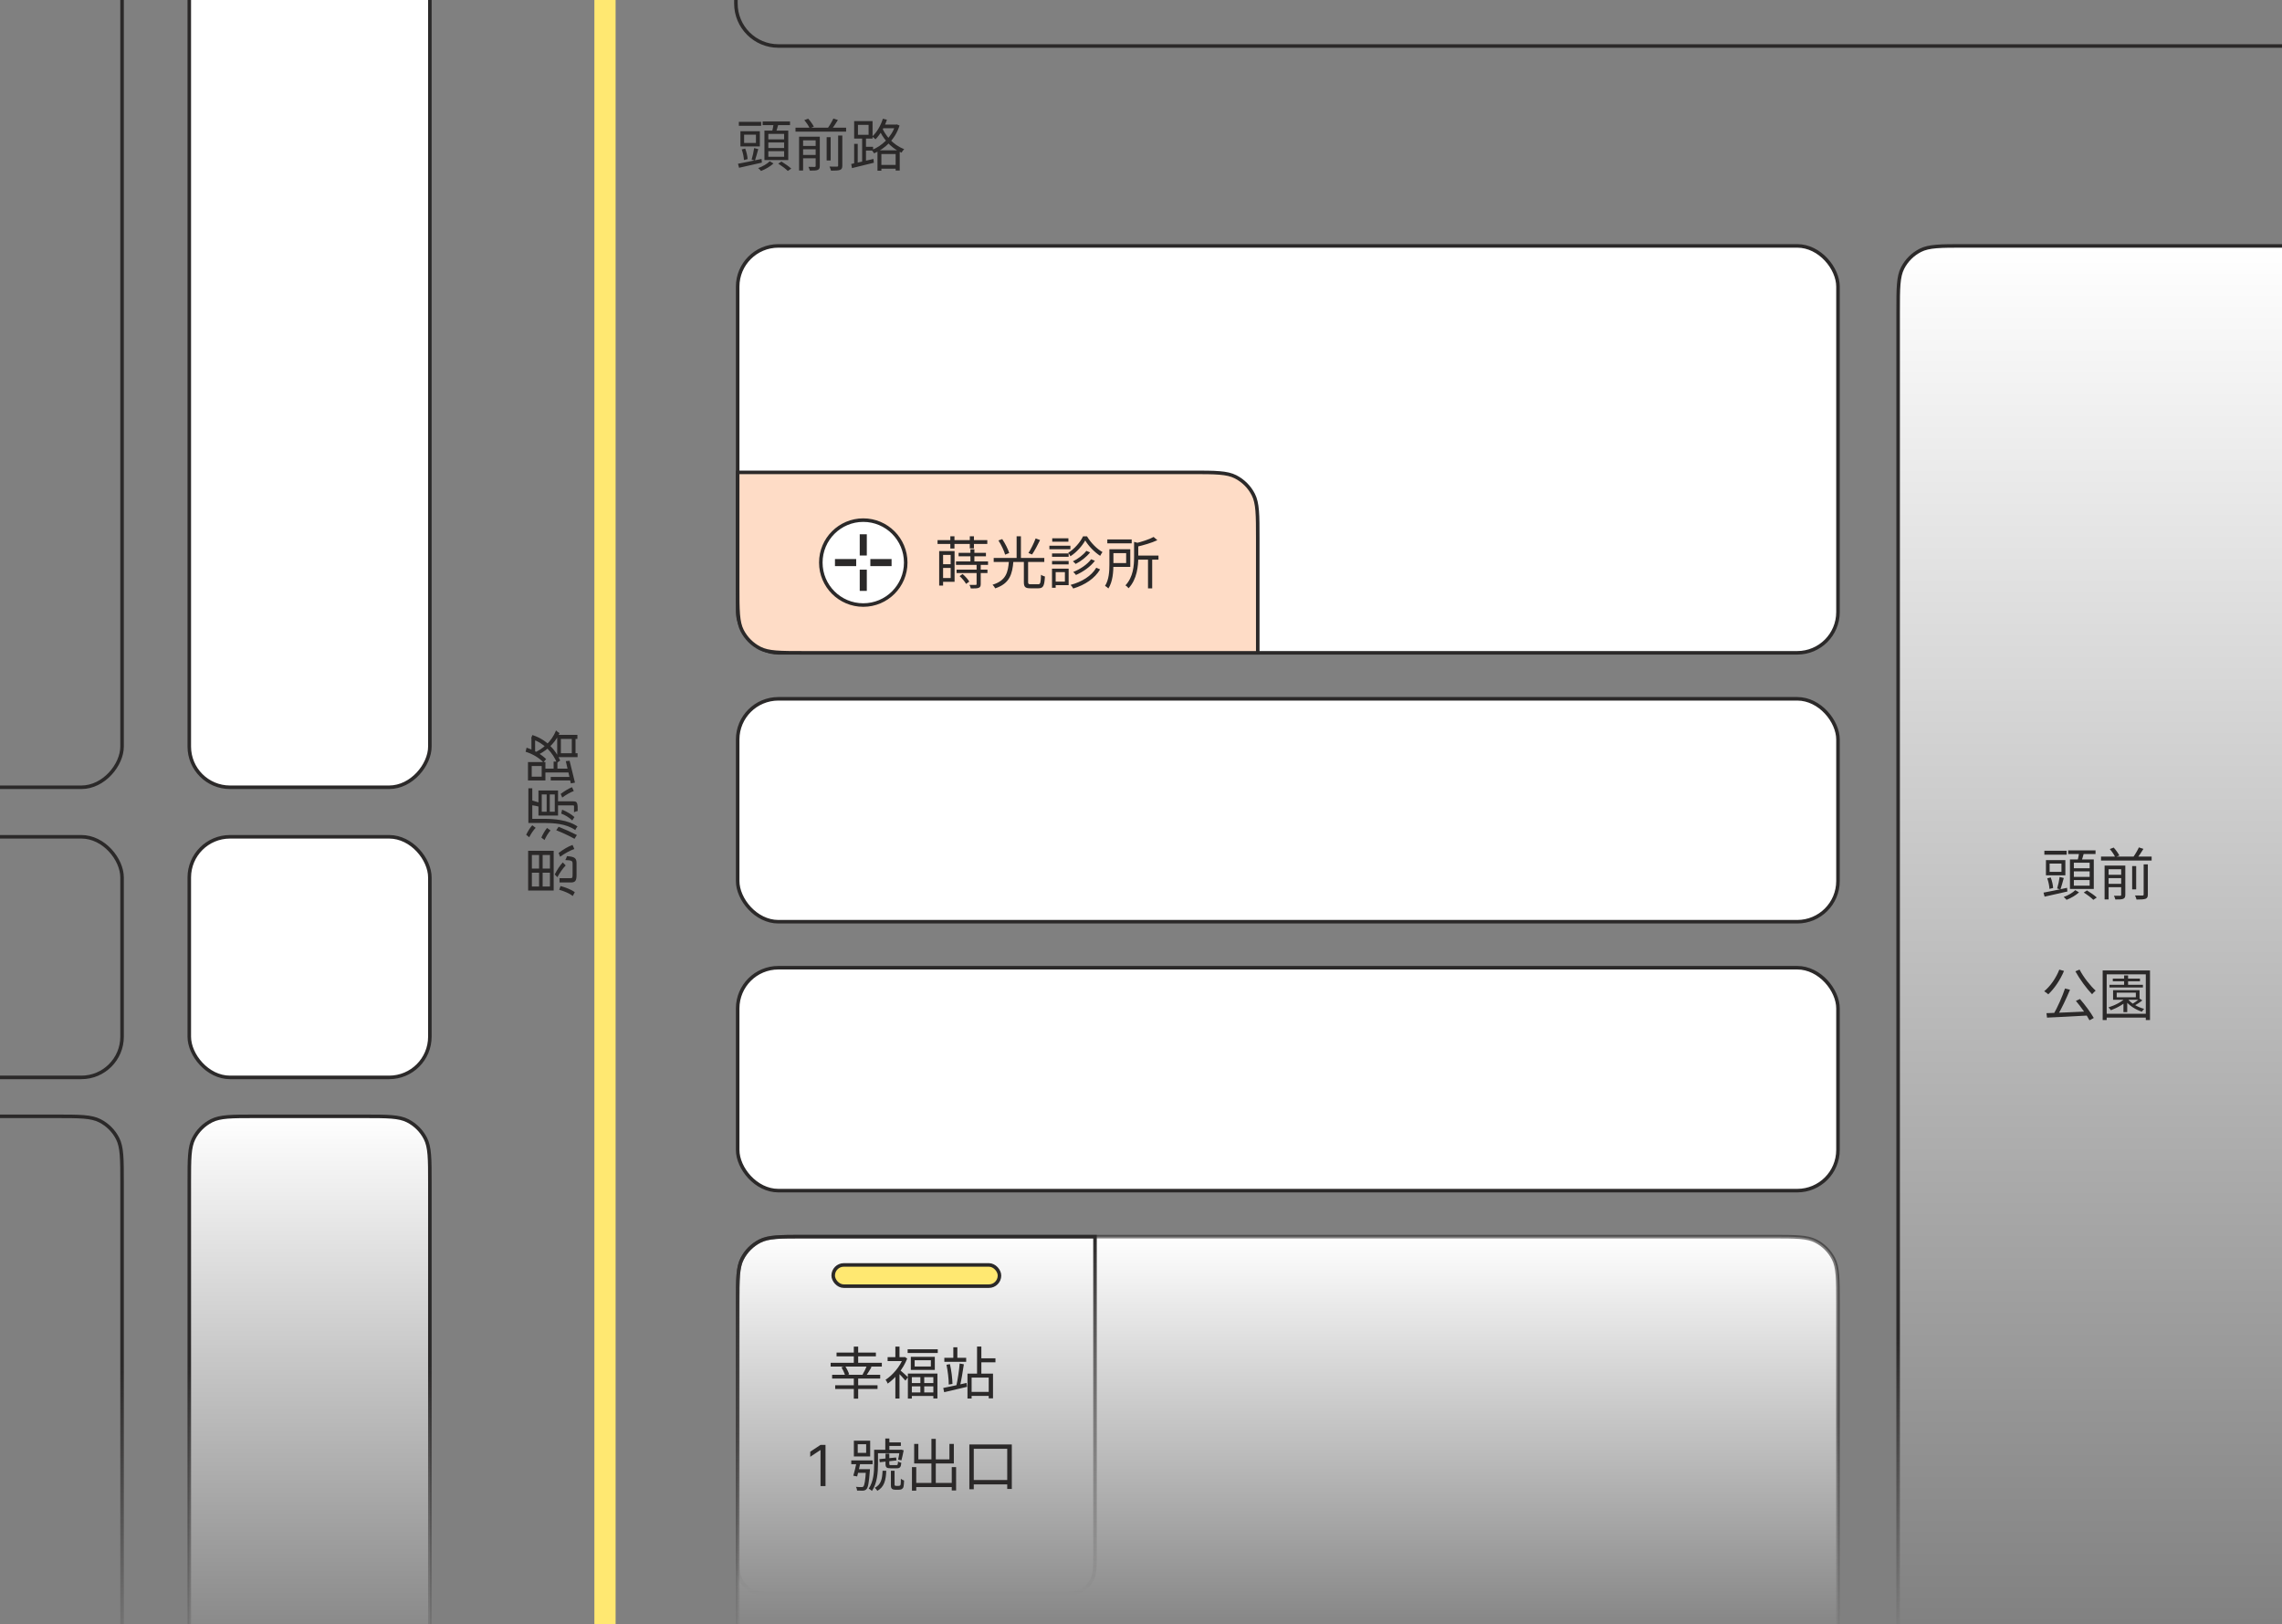 <svg width="645" height="459" viewBox="0 0 645 459" fill="none" xmlns="http://www.w3.org/2000/svg">
<rect x="0" y="0" width="645" height="459" fill="#808080" stroke="none"/>
<g clip-path="url(#clip0_691_2897)">
<rect x="168" y="-4" width="6" height="467" fill="#FFE871"/>
<path d="M731 13L220 13C213.373 13 208 7.627 208 1V-146" stroke="#2B2929"/>
<path d="M158.144 249.408L158.144 248.192L161.312 248.192C161.776 248.192 161.84 248.032 161.84 247.136C161.84 246.72 161.84 244.624 161.84 244.064C161.84 243.28 161.584 243.152 159.776 243.072C159.968 242.8 160.16 242.304 160.24 241.968C162.416 242.128 162.96 242.496 162.96 243.984C162.96 244.352 162.96 246.864 162.96 247.216C162.96 248.944 162.608 249.408 161.312 249.408L158.144 249.408ZM157.536 247.92L156.8 247.136C157.392 245.936 158.352 244.464 159.072 243.744L159.888 244.592C159.184 245.28 158.176 246.72 157.536 247.92ZM158.32 242.144L157.888 241.072C159.088 240.144 160.72 239.152 161.824 238.8L162.336 239.952C161.248 240.304 159.568 241.216 158.32 242.144ZM158.064 251.472L158.432 250.416C159.76 250.784 161.424 251.36 162.464 252.16L161.888 253.232C160.896 252.432 159.312 251.824 158.064 251.472ZM153.376 250.544L155.44 250.544L155.44 241.648L153.376 241.648L153.376 250.544ZM150.336 250.544L152.368 250.544L152.368 241.648L150.336 241.648L150.336 250.544ZM149.28 251.68L149.28 240.464L156.496 240.464L156.496 251.68L149.28 251.68ZM149.728 246.64L149.728 245.472L156.032 245.472L156.032 246.64L149.728 246.64ZM149.344 232.192L149.344 222.8L150.448 222.8L150.448 232.192L149.344 232.192ZM149.344 232.592L149.344 231.424L153.744 231.424C156.528 231.424 160.544 231.696 163.232 233.584C163.024 233.808 162.704 234.304 162.592 234.592C160.016 232.768 156.384 232.592 153.744 232.592L149.344 232.592ZM155.392 229.408L156.8 229.408L156.8 224.528L155.392 224.528L155.392 229.408ZM153.12 229.408L154.512 229.408L154.512 224.528L153.12 224.528L153.12 229.408ZM152.192 230.496L152.192 223.408L157.728 223.408L157.728 230.496L152.192 230.496ZM158.624 229.936L158.88 228.848C160.176 229.344 161.504 230.144 162.368 230.928C162.192 231.152 161.888 231.616 161.744 231.872C160.928 231.088 159.776 230.368 158.624 229.936ZM158.912 225.408L158.48 224.368C159.472 223.632 160.8 222.8 161.68 222.48L162.176 223.568C161.296 223.872 159.92 224.656 158.912 225.408ZM150.208 227.552L150.464 226.256C151.296 226.496 152.224 226.752 152.832 226.976L152.576 228.032C151.92 227.856 150.896 227.632 150.208 227.552ZM157.36 227.616L157.36 226.48L162.032 226.48C162.624 226.48 162.944 226.576 163.104 227.024C163.28 227.456 163.296 228.144 163.28 229.216C162.976 229.264 162.544 229.408 162.24 229.552C162.272 228.784 162.256 228.096 162.256 227.888C162.24 227.68 162.192 227.616 162.016 227.616L157.36 227.616ZM149.584 236.624L148.72 235.936C149.168 234.976 149.888 233.808 150.448 233.248L151.408 233.968C150.832 234.512 150.064 235.664 149.584 236.624ZM153.904 237.408L153.008 236.72C153.424 235.76 154.096 234.592 154.624 234L155.6 234.704C155.056 235.264 154.336 236.432 153.904 237.408ZM162.384 237.072C161.136 236.352 159.024 235.36 157.216 234.64L157.888 233.664C159.584 234.336 161.568 235.232 163.056 236L162.384 237.072ZM161.616 213.52L161.616 208.24L162.672 208.24L162.672 213.52L161.616 213.52ZM150.208 212.736L150.208 208.512L151.248 208.512L151.248 212.736L150.208 212.736ZM157.488 213.984L157.488 207.696L163.2 207.696L163.2 208.848L158.528 208.848L158.528 212.88L163.248 212.88L163.248 213.984L157.488 213.984ZM150.208 208.944L150.208 208.736L150.16 208.512L150.48 207.744C154.416 208.976 157.04 211.904 158.336 214.944C158.064 215.088 157.648 215.408 157.424 215.648C156.336 212.816 153.76 209.984 150.416 208.944L150.208 208.944ZM148.56 212.464L148.832 211.312C151.008 212.032 153.04 213.216 154.368 214.544C154.16 214.736 153.776 215.2 153.6 215.488C152.4 214.176 150.528 213.072 148.56 212.464ZM150.864 212.784C153.152 211.856 155.904 209.712 157.152 206.432C157.376 206.688 157.84 207.024 158.144 207.184C156.72 210.48 153.824 212.592 151.52 213.568L150.864 212.784ZM155.664 220.576L155.664 219.568L161.472 219.568L161.472 220.576L155.664 220.576ZM150.288 219.504L153.104 219.504L153.104 216.496L150.288 216.496L150.288 219.504ZM149.232 220.576L149.232 215.376L154.16 215.376L154.16 220.576L149.232 220.576ZM153.632 218.32L153.632 217.232L160.944 217.232L160.944 218.32L153.632 218.32ZM161.344 221.408C161.024 219.824 160.464 217.424 159.92 215.12L160.992 215.008C161.536 217.2 162.096 219.504 162.512 221.184L161.344 221.408ZM156.48 217.936L156.48 215.232L157.552 215.232L157.552 217.936L156.48 217.936Z" fill="#2B2929"/>
<path d="M208.832 34.44H215.136V35.56H208.832V34.44ZM210.32 38.072V40.408H213.664V38.072H210.32ZM209.28 37.08H214.768V41.384H209.28V37.08ZM213.152 41.848L214.32 42.152C214.016 43.256 213.664 44.552 213.376 45.384L212.448 45.112C212.72 44.232 213.024 42.824 213.152 41.848ZM209.648 42.232L210.624 41.992C211.008 42.936 211.264 44.152 211.312 44.968L210.272 45.224C210.24 44.424 210 43.192 209.648 42.232ZM208.592 46.28C210.256 45.976 212.8 45.448 215.248 44.92L215.344 45.96C213.072 46.488 210.656 47.016 208.896 47.416L208.592 46.28ZM215.568 34.328H223.296V35.368H215.568V34.328ZM217.168 40.264V41.832H221.632V40.264H217.168ZM217.168 42.728V44.312H221.632V42.728H217.168ZM217.168 37.832V39.384H221.632V37.832H217.168ZM216.064 36.904H222.8V45.24H216.064V36.904ZM218.688 34.84L220.032 35.016C219.776 35.944 219.488 36.952 219.232 37.624L218.176 37.416C218.368 36.696 218.592 35.592 218.688 34.84ZM217.568 45.576L218.624 46.2C217.76 47.016 216.336 47.848 215.104 48.312C214.928 48.088 214.56 47.72 214.288 47.512C215.52 47.08 216.912 46.264 217.568 45.576ZM219.968 46.248L220.88 45.656C221.808 46.232 223.024 47.064 223.648 47.656L222.672 48.312C222.112 47.736 220.912 46.84 219.968 46.248ZM224.848 36.088H239.152V37.208H224.848V36.088ZM226.496 41.24H230.976V42.184H226.496V41.24ZM226.496 43.8H230.976V44.744H226.496V43.8ZM233.648 38.776H234.784V45.352H233.648V38.776ZM230.544 38.632H231.712V46.904C231.712 47.512 231.568 47.832 231.12 48.024C230.688 48.216 229.984 48.216 228.896 48.216C228.832 47.912 228.656 47.464 228.496 47.16C229.296 47.192 230.032 47.192 230.256 47.176C230.48 47.16 230.544 47.096 230.544 46.888V38.632ZM236.896 38.296H238.08V46.792C238.08 47.496 237.92 47.832 237.424 48.024C236.928 48.2 236.128 48.232 234.88 48.232C234.816 47.912 234.624 47.4 234.448 47.08C235.424 47.112 236.288 47.112 236.56 47.096C236.816 47.08 236.896 47.016 236.896 46.792V38.296ZM227.328 33.96L228.432 33.544C229.056 34.232 229.728 35.176 230.032 35.8L228.848 36.232C228.592 35.624 227.936 34.648 227.328 33.96ZM235.552 33.496L236.832 33.912C236.224 34.904 235.504 36.008 234.912 36.76L233.856 36.36C234.432 35.592 235.152 34.36 235.552 33.496ZM225.856 38.632H230.928V39.672H226.992V48.2H225.856V38.632ZM248.48 46.616H253.76V47.672H248.48V46.616ZM249.264 35.208H253.488V36.248H249.264V35.208ZM248.016 42.488H254.304V48.2H253.152V43.528H249.12V48.248H248.016V42.488ZM253.056 35.208H253.264L253.488 35.16L254.256 35.48C253.024 39.416 250.096 42.04 247.056 43.336C246.912 43.064 246.592 42.648 246.352 42.424C249.184 41.336 252.016 38.76 253.056 35.416V35.208ZM249.536 33.56L250.688 33.832C249.968 36.008 248.784 38.04 247.456 39.368C247.264 39.16 246.8 38.776 246.512 38.6C247.824 37.4 248.928 35.528 249.536 33.56ZM249.216 35.864C250.144 38.152 252.288 40.904 255.568 42.152C255.312 42.376 254.976 42.84 254.816 43.144C251.52 41.72 249.408 38.824 248.432 36.52L249.216 35.864ZM241.424 40.664H242.432V46.472H241.424V40.664ZM242.496 35.288V38.104H245.504V35.288H242.496ZM241.424 34.232H246.624V39.16H241.424V34.232ZM243.68 38.632H244.768V45.944H243.68V38.632ZM240.592 46.344C242.176 46.024 244.576 45.464 246.88 44.92L246.992 45.992C244.8 46.536 242.496 47.096 240.816 47.512L240.592 46.344ZM244.064 41.48H246.768V42.552H244.064V41.48Z" fill="#2B2929"/>
<rect x="208.5" y="69.5" width="311" height="115" rx="11.5" fill="white" stroke="#2B2929"/>
<path d="M208.5 133.5H336.8C340.169 133.5 342.665 133.5 344.641 133.662C346.611 133.823 348.02 134.141 349.221 134.753C351.385 135.856 353.144 137.615 354.247 139.779C354.859 140.98 355.177 142.389 355.338 144.359C355.5 146.335 355.5 148.831 355.5 152.2V184.5H227.2C223.831 184.5 221.335 184.5 219.359 184.338C217.389 184.177 215.98 183.859 214.779 183.247C212.615 182.144 210.856 180.385 209.753 178.221C209.141 177.02 208.823 175.611 208.662 173.641C208.5 171.665 208.5 169.169 208.5 165.8V133.5Z" fill="#FEDCC6" stroke="#2B2929"/>
<path d="M555.2 69.5H828.8C832.169 69.5 834.665 69.5 836.641 69.662C838.611 69.823 840.02 70.141 841.221 70.753C843.385 71.856 845.144 73.615 846.247 75.779C846.859 76.98 847.177 78.389 847.338 80.359C847.5 82.335 847.5 84.831 847.5 88.2V462.5H536.5V88.2C536.5 84.831 536.5 82.335 536.662 80.359C536.823 78.389 537.141 76.98 537.753 75.779C538.856 73.615 540.615 71.856 542.779 70.753C543.98 70.141 545.389 69.823 547.359 69.662C549.335 69.5 551.831 69.5 555.2 69.5Z" fill="url(#paint0_linear_691_2897)" stroke="url(#paint1_linear_691_2897)"/>
<rect x="208.5" y="197.5" width="311" height="63" rx="11.5" fill="white" stroke="#2B2929"/>
<rect x="208.5" y="273.5" width="311" height="63" rx="11.5" fill="white" stroke="#2B2929"/>
<path d="M227.2 349.5H500.8C504.169 349.5 506.665 349.5 508.641 349.662C510.611 349.823 512.02 350.141 513.221 350.753C515.385 351.856 517.144 353.615 518.247 355.779C518.859 356.98 519.177 358.389 519.338 360.359C519.5 362.335 519.5 364.831 519.5 368.2V464.5H208.5V368.2C208.5 364.831 208.5 362.335 208.662 360.359C208.823 358.389 209.141 356.98 209.753 355.779C210.856 353.615 212.615 351.856 214.779 350.753C215.98 350.141 217.389 349.823 219.359 349.662C221.335 349.5 223.831 349.5 227.2 349.5Z" fill="url(#paint2_linear_691_2897)" stroke="url(#paint3_linear_691_2897)"/>
<path d="M227.2 349.5H309.5V438.2C309.5 440.448 309.5 442.105 309.393 443.414C309.286 444.717 309.077 445.632 308.683 446.405C307.964 447.816 306.816 448.964 305.405 449.683C304.632 450.077 303.717 450.286 302.414 450.393C301.105 450.5 299.448 450.5 297.2 450.5H220.8C218.552 450.5 216.895 450.5 215.586 450.393C214.283 450.286 213.368 450.077 212.595 449.683C211.184 448.964 210.037 447.816 209.317 446.405C208.923 445.632 208.714 444.717 208.607 443.414C208.5 442.105 208.5 440.448 208.5 438.2V368.2C208.5 364.831 208.5 362.335 208.662 360.359C208.823 358.389 209.141 356.98 209.753 355.779C210.856 353.615 212.615 351.856 214.779 350.753C215.98 350.141 217.389 349.823 219.359 349.662C221.335 349.5 223.831 349.5 227.2 349.5Z" stroke="url(#paint4_linear_691_2897)"/>
<path d="M236.448 382.272H247.568V383.344H236.448V382.272ZM234.784 385.168H249.248V386.224H234.784V385.168ZM235.2 388.544H248.784V389.616H235.2V388.544ZM236.064 391.504H248.032V392.56H236.064V391.504ZM241.328 380.576H242.56V385.632H241.328V380.576ZM241.328 389.472H242.56V395.296H241.328V389.472ZM237.824 386.432L238.896 386.112C239.36 386.832 239.84 387.808 240.016 388.416L238.896 388.8C238.72 388.16 238.272 387.168 237.824 386.432ZM245.024 385.984L246.352 386.336C245.84 387.2 245.264 388.176 244.816 388.816L243.792 388.496C244.224 387.808 244.736 386.736 245.024 385.984ZM260.144 388.784H261.232V394.192H260.144V388.784ZM258.528 384.432V386.208H263.104V384.432H258.528ZM257.44 383.472H264.224V387.168H257.44V383.472ZM256.608 388.208H264.96V395.232H263.808V389.216H257.728V395.28H256.608V388.208ZM257.264 390.88H264.352V391.824H257.264V390.88ZM257.28 393.536H264.352V394.528H257.28V393.536ZM256.544 381.344H265.056V382.384H256.544V381.344ZM250.88 383.568H255.712V384.672H250.88V383.568ZM253.072 380.576H254.24V384.112H253.072V380.576ZM254.368 387.2C254.8 387.52 256.272 388.88 256.624 389.232L255.92 390.208C255.456 389.616 254.192 388.304 253.68 387.808L254.368 387.2ZM255.28 383.568H255.536L255.744 383.52L256.416 383.952C255.312 386.864 253.04 389.552 250.912 391.04C250.8 390.736 250.496 390.176 250.288 389.968C252.288 388.672 254.384 386.24 255.28 383.824V383.568ZM253.072 388.384L254.24 386.944V395.264H253.072V388.384ZM266.912 383.744H273.088V384.88H266.912V383.744ZM269.456 380.768H270.592V384.32H269.456V380.768ZM276.768 383.888H281.36V385.024H276.768V383.888ZM274.016 393.376H280.064V394.512H274.016V393.376ZM276.16 380.56H277.376V388.72H276.16V380.56ZM273.456 388.224H280.672V395.2H279.456V389.344H274.624V395.264H273.456V388.224ZM266.608 392.272C268.256 391.952 270.784 391.408 273.2 390.848L273.328 391.952C271.056 392.496 268.624 393.072 266.864 393.472L266.608 392.272ZM267.52 385.712L268.496 385.536C268.912 387.312 269.184 389.584 269.216 391.136L268.16 391.312C268.176 389.808 267.888 387.488 267.52 385.712ZM271.248 385.36L272.432 385.584C272.144 387.584 271.712 390.16 271.328 391.728L270.336 391.504C270.704 389.92 271.088 387.232 271.248 385.36ZM233.327 408.364V420H231.918V409.841H231.849L229.009 411.727V410.295L231.918 408.364H233.327ZM242.433 408.176V410.608H244.817V408.176H242.433ZM241.345 407.168H245.953V411.632H241.345V407.168ZM240.609 412.752H246.641V413.808H240.609V412.752ZM242.113 413.232H243.217C242.945 414.56 242.561 416.224 242.273 417.28L241.185 417.072C241.505 416.048 241.873 414.448 242.113 413.232ZM242.241 415.232H245.217V416.256H241.969L242.241 415.232ZM244.769 415.232H245.889C245.889 415.232 245.873 415.552 245.857 415.728C245.601 419.072 245.361 420.384 244.913 420.864C244.641 421.152 244.369 421.248 243.937 421.296C243.585 421.312 242.929 421.312 242.257 421.28C242.241 420.976 242.113 420.512 241.921 420.224C242.609 420.288 243.233 420.288 243.489 420.288C243.729 420.304 243.889 420.272 244.017 420.128C244.337 419.808 244.577 418.576 244.769 415.424V415.232ZM250.801 407.664H254.625V408.656H250.801V407.664ZM247.585 409.744H254.641V410.72H247.585V409.744ZM250.225 406.56H251.377V410.256H250.225V406.56ZM247.073 409.744H248.161V413.84C248.161 416.08 247.937 419.248 246.449 421.376C246.257 421.168 245.809 420.832 245.537 420.72C246.929 418.688 247.073 415.904 247.073 413.84V409.744ZM248.545 412.384L253.281 411.92L253.393 412.752L248.657 413.264L248.545 412.384ZM250.289 410.832H251.361V413.696C251.361 414.032 251.425 414.08 251.873 414.08C252.065 414.08 253.089 414.08 253.361 414.08C253.713 414.08 253.777 413.968 253.825 413.072C254.049 413.216 254.465 413.36 254.753 413.424C254.657 414.656 254.353 414.976 253.489 414.976C253.249 414.976 251.969 414.976 251.729 414.976C250.577 414.976 250.289 414.72 250.289 413.696V410.832ZM254.305 409.744H254.481L254.673 409.696L255.425 409.888C255.233 410.864 254.977 412.016 254.785 412.736L253.857 412.512C254.017 411.84 254.209 410.752 254.305 409.904V409.744ZM249.457 415.68H250.497C250.385 418.4 249.921 420.272 247.969 421.344C247.825 421.072 247.505 420.672 247.265 420.48C249.009 419.584 249.361 418.032 249.457 415.68ZM251.809 415.664H252.849V419.616C252.849 419.728 252.881 419.84 252.961 419.872C253.057 419.92 253.185 419.952 253.345 419.952C253.473 419.952 253.729 419.952 253.921 419.952C254.065 419.952 254.273 419.92 254.353 419.872C254.449 419.824 254.529 419.712 254.561 419.536C254.609 419.28 254.625 418.656 254.625 417.936C254.833 418.128 255.233 418.336 255.537 418.432C255.521 419.184 255.441 419.984 255.361 420.256C255.265 420.56 255.089 420.736 254.849 420.88C254.657 420.976 254.305 421.04 254.001 421.04C253.793 421.04 253.265 421.04 253.089 421.04C252.737 421.04 252.369 420.976 252.129 420.784C251.873 420.56 251.809 420.32 251.809 419.584V415.664ZM258.353 419.104H269.649V420.288H258.353V419.104ZM263.265 406.656H264.497V419.776H263.265V406.656ZM257.761 414.64H258.977V421.296H257.761V414.64ZM269.009 414.64H270.241V421.248H269.009V414.64ZM258.385 408.096H259.569V412.448H268.353V408.096H269.601V413.616H258.385V408.096ZM273.985 408.24H285.985V420.816H284.689V409.456H275.233V420.896H273.985V408.24ZM274.545 418.288H285.585V419.52H274.545V418.288Z" fill="#2B2929"/>
<rect x="235.5" y="357.5" width="47" height="6" rx="3" fill="#FFE871" stroke="#2B2929"/>
<path d="M244 171C250.627 171 256 165.627 256 159C256 152.373 250.627 147 244 147C237.373 147 232 152.373 232 159C232 165.627 237.373 171 244 171Z" fill="white" stroke="#2B2929" stroke-miterlimit="10"/>
<path d="M244 151L244 157" stroke="#2B2929" stroke-width="2" stroke-miterlimit="10"/>
<path d="M244 161L244 167" stroke="#2B2929" stroke-width="2" stroke-miterlimit="10"/>
<path d="M252 159L246 159" stroke="#2B2929" stroke-width="2" stroke-miterlimit="10"/>
<path d="M242 159L236 159" stroke="#2B2929" stroke-width="2" stroke-miterlimit="10"/>
<path d="M270.944 156.248H278.672V157.224H270.944V156.248ZM266.032 159.464H269.232V160.504H266.032V159.464ZM270.208 158.664H279.264V159.656H270.208V158.664ZM270.368 160.984H279.104V161.96H270.368V160.984ZM274.288 155.224H275.408V159.24H274.288V155.224ZM266.032 155.752H269.808V164.424H266.032V163.368H268.704V156.824H266.032V155.752ZM271.232 162.824L272.08 162.232C272.816 162.872 273.616 163.752 273.968 164.376L273.056 165.016C272.72 164.392 271.952 163.464 271.232 162.824ZM276.032 159.576H277.2V165.064C277.2 165.672 277.056 165.96 276.624 166.136C276.192 166.312 275.488 166.312 274.4 166.312C274.336 166.008 274.16 165.592 274.016 165.304C274.832 165.32 275.552 165.32 275.776 165.304C275.968 165.304 276.032 165.24 276.032 165.064V159.576ZM265.456 155.752H266.56V165.496H265.456V155.752ZM268.608 151.56H269.776V155.032H268.608V151.56ZM274.112 151.56H275.28V154.984H274.112V151.56ZM264.992 152.648H279.056V153.736H264.992V152.648ZM289.392 158.536H290.592V164.488C290.592 165.016 290.704 165.128 291.328 165.128C291.632 165.128 293.056 165.128 293.44 165.128C294.064 165.128 294.16 164.744 294.24 162.44C294.496 162.648 295.024 162.856 295.344 162.936C295.2 165.56 294.88 166.264 293.52 166.264C293.216 166.264 291.488 166.264 291.2 166.264C289.76 166.264 289.392 165.864 289.392 164.488V158.536ZM285.168 158.616H286.432C286.144 162.248 285.392 164.936 281.296 166.28C281.152 165.992 280.8 165.496 280.544 165.256C284.368 164.088 284.912 161.768 285.168 158.616ZM282.208 152.744L283.28 152.36C284.096 153.576 284.944 155.224 285.248 156.296L284.096 156.76C283.824 155.704 283.008 154.008 282.208 152.744ZM292.72 152.168L293.968 152.632C293.296 154.024 292.416 155.672 291.712 156.712L290.688 156.296C291.376 155.224 292.256 153.448 292.72 152.168ZM280.864 157.688H295.168V158.824H280.864V157.688ZM287.344 151.56H288.56V158.152H287.344V151.56ZM306.736 152.744C305.888 154.28 304.304 156.088 302.56 157.208C302.432 156.92 302.144 156.488 301.936 156.232C303.664 155.16 305.328 153.256 306.112 151.592H307.248C308.304 153.384 310.032 155.144 311.616 156.024C311.392 156.312 311.136 156.76 310.96 157.096C309.36 156.056 307.664 154.328 306.736 152.744ZM307.056 155.688L308.112 156.12C307.104 157.4 305.52 158.632 304.032 159.384C303.84 159.16 303.52 158.84 303.248 158.648C304.624 157.992 306.208 156.824 307.056 155.688ZM308.4 158.056L309.472 158.488C308.224 160.152 306.16 161.608 304.112 162.504C303.936 162.232 303.632 161.896 303.344 161.656C305.264 160.904 307.328 159.528 308.4 158.056ZM309.856 160.456L310.944 160.92C309.44 163.464 306.704 165.32 303.344 166.328C303.184 166.008 302.88 165.592 302.592 165.304C305.824 164.44 308.512 162.76 309.856 160.456ZM297.36 156.408H302.048V157.368H297.36V156.408ZM297.408 152.136H301.984V153.096H297.408V152.136ZM297.36 158.552H302.048V159.512H297.36V158.552ZM296.608 154.232H302.544V155.224H296.608V154.232ZM297.888 160.712H302.048V165.384H297.888V164.376H300.992V161.704H297.888V160.712ZM297.344 160.712H298.384V166.12H297.344V160.712ZM312.976 152.456H319.872V153.56H312.976V152.456ZM321.008 157.016H327.44V158.168H321.008V157.016ZM324.48 157.768H325.664V166.296H324.48V157.768ZM320.544 153.144L322.048 153.544C322.032 153.656 321.952 153.72 321.728 153.752V157.416C321.728 160.008 321.392 163.672 318.992 166.248C318.816 165.992 318.384 165.592 318.096 165.448C320.32 163.08 320.544 159.864 320.544 157.416V153.144ZM313.568 155.224H314.704V159.544C314.704 161.592 314.512 164.424 313.28 166.312C313.088 166.088 312.592 165.72 312.336 165.576C313.456 163.848 313.568 161.384 313.568 159.544V155.224ZM326.064 151.752L327.12 152.664C325.536 153.432 323.216 154.088 321.216 154.552C321.152 154.28 320.96 153.848 320.8 153.576C322.704 153.128 324.864 152.44 326.064 151.752ZM314.224 155.224H319.472V160.216H314.224V159.128H318.304V156.328H314.224V155.224Z" fill="#2B2929"/>
<path d="M577.832 240.44H584.136V241.56H577.832V240.44ZM579.32 244.072V246.408H582.664V244.072H579.32ZM578.28 243.08H583.768V247.384H578.28V243.08ZM582.152 247.848L583.32 248.152C583.016 249.256 582.664 250.552 582.376 251.384L581.448 251.112C581.72 250.232 582.024 248.824 582.152 247.848ZM578.648 248.232L579.624 247.992C580.008 248.936 580.264 250.152 580.312 250.968L579.272 251.224C579.24 250.424 579 249.192 578.648 248.232ZM577.592 252.28C579.256 251.976 581.8 251.448 584.248 250.92L584.344 251.96C582.072 252.488 579.656 253.016 577.896 253.416L577.592 252.28ZM584.568 240.328H592.296V241.368H584.568V240.328ZM586.168 246.264V247.832H590.632V246.264H586.168ZM586.168 248.728V250.312H590.632V248.728H586.168ZM586.168 243.832V245.384H590.632V243.832H586.168ZM585.064 242.904H591.8V251.24H585.064V242.904ZM587.688 240.84L589.032 241.016C588.776 241.944 588.488 242.952 588.232 243.624L587.176 243.416C587.368 242.696 587.592 241.592 587.688 240.84ZM586.568 251.576L587.624 252.2C586.76 253.016 585.336 253.848 584.104 254.312C583.928 254.088 583.56 253.72 583.288 253.512C584.52 253.08 585.912 252.264 586.568 251.576ZM588.968 252.248L589.88 251.656C590.808 252.232 592.024 253.064 592.648 253.656L591.672 254.312C591.112 253.736 589.912 252.84 588.968 252.248ZM593.848 242.088H608.152V243.208H593.848V242.088ZM595.496 247.24H599.976V248.184H595.496V247.24ZM595.496 249.8H599.976V250.744H595.496V249.8ZM602.648 244.776H603.784V251.352H602.648V244.776ZM599.544 244.632H600.712V252.904C600.712 253.512 600.568 253.832 600.12 254.024C599.688 254.216 598.984 254.216 597.896 254.216C597.832 253.912 597.656 253.464 597.496 253.16C598.296 253.192 599.032 253.192 599.256 253.176C599.48 253.16 599.544 253.096 599.544 252.888V244.632ZM605.896 244.296H607.08V252.792C607.08 253.496 606.92 253.832 606.424 254.024C605.928 254.2 605.128 254.232 603.88 254.232C603.816 253.912 603.624 253.4 603.448 253.08C604.424 253.112 605.288 253.112 605.56 253.096C605.816 253.08 605.896 253.016 605.896 252.792V244.296ZM596.328 239.96L597.432 239.544C598.056 240.232 598.728 241.176 599.032 241.8L597.848 242.232C597.592 241.624 596.936 240.648 596.328 239.96ZM604.552 239.496L605.832 239.912C605.224 240.904 604.504 242.008 603.912 242.76L602.856 242.36C603.432 241.592 604.152 240.36 604.552 239.496ZM594.856 244.632H599.928V245.672H595.992V254.2H594.856V244.632ZM583.672 279.368L585.08 279.72C584.072 282.136 582.68 285.128 581.496 287.064L580.392 286.712C581.528 284.744 582.92 281.624 583.672 279.368ZM578.424 286.344C581.352 286.248 586.008 286.056 590.296 285.848L590.264 287C586.072 287.24 581.592 287.48 578.584 287.608L578.424 286.344ZM586.744 282.872L587.896 282.344C589.352 284.024 591 286.248 591.8 287.704L590.584 288.36C589.832 286.904 588.168 284.568 586.744 282.872ZM582.056 274.04L583.384 274.408C582.312 276.984 580.632 279.432 578.936 281.016C578.68 280.776 578.12 280.344 577.784 280.152C579.544 278.712 581.128 276.408 582.056 274.04ZM587.784 274.024C588.84 276.12 590.856 278.648 592.328 279.976C592.008 280.232 591.56 280.696 591.32 281C589.832 279.48 587.832 276.76 586.6 274.52L587.784 274.024ZM596.232 278.328H605.688V279.096H596.232V278.328ZM597.176 276.568H604.856V277.336H597.176V276.568ZM600.376 275.688H601.496V278.792H600.376V275.688ZM600.184 282.632H601.256V286.056H600.184V282.632ZM601.416 282.344C602.344 283.576 604.232 284.664 606.04 285.128C605.832 285.32 605.544 285.688 605.4 285.928C603.544 285.336 601.624 284.072 600.6 282.648L601.416 282.344ZM600.904 281.896L601.848 282.248C600.616 283.64 598.52 284.808 596.648 285.512C596.504 285.32 596.152 284.904 595.96 284.712C597.816 284.12 599.832 283.112 600.904 281.896ZM604.76 282.248L605.528 282.728C604.808 283.32 603.896 283.896 603.176 284.28L602.52 283.848C603.24 283.432 604.216 282.728 604.76 282.248ZM598.28 280.552V281.848H603.688V280.552H598.28ZM597.256 279.848H604.744V282.568H597.256V279.848ZM594.312 274.264H607.688V288.296H606.504V275.368H595.448V288.296H594.312V274.264ZM595.016 286.52H607.16V287.608H595.016V286.52Z" fill="#2B2929"/>
<rect x="0.5" y="-0.5" width="68" height="243" rx="11.5" transform="matrix(1 0 0 -1 53 222)" fill="white" stroke="#2B2929"/>
<rect x="0.5" y="-0.5" width="68" height="243" rx="11.5" transform="matrix(1 0 0 -1 -34 222)" stroke="#2B2929"/>
<rect x="53.5" y="236.5" width="68" height="68" rx="11.5" fill="white" stroke="#2B2929"/>
<rect x="-33.5" y="236.5" width="68" height="68" rx="11.5" stroke="#2B2929"/>
<path d="M72.2 315.5H102.8C106.169 315.5 108.665 315.5 110.641 315.662C112.611 315.823 114.02 316.141 115.221 316.753C117.385 317.856 119.144 319.615 120.247 321.779C120.859 322.98 121.177 324.389 121.338 326.359C121.5 328.335 121.5 330.831 121.5 334.2V471.5H53.5V334.2C53.5 330.831 53.5 328.335 53.662 326.359C53.823 324.389 54.141 322.98 54.753 321.779C55.856 319.615 57.615 317.856 59.779 316.753C60.98 316.141 62.389 315.823 64.359 315.662C66.335 315.5 68.831 315.5 72.2 315.5Z" fill="url(#paint5_linear_691_2897)" stroke="url(#paint6_linear_691_2897)"/>
<path d="M-14.8 315.5H15.8C19.169 315.5 21.665 315.5 23.641 315.662C25.611 315.823 27.02 316.141 28.221 316.753C30.385 317.856 32.144 319.615 33.247 321.779C33.859 322.98 34.177 324.389 34.338 326.359C34.5 328.335 34.5 330.831 34.5 334.2V471.5H-33.5V334.2C-33.5 330.831 -33.5 328.335 -33.338 326.359C-33.177 324.389 -32.859 322.98 -32.247 321.779C-31.144 319.615 -29.385 317.856 -27.221 316.753C-26.02 316.141 -24.611 315.823 -22.641 315.662C-20.665 315.5 -18.169 315.5 -14.8 315.5Z" stroke="url(#paint7_linear_691_2897)"/>
</g>
<defs>
<linearGradient id="paint0_linear_691_2897" x1="692" y1="69" x2="692" y2="463" gradientUnits="userSpaceOnUse">
<stop stop-color="white"/>
<stop offset="1" stop-color="white" stop-opacity="0"/>
</linearGradient>
<linearGradient id="paint1_linear_691_2897" x1="692" y1="69" x2="692" y2="463" gradientUnits="userSpaceOnUse">
<stop offset="0.785" stop-color="#2B2929"/>
<stop offset="1" stop-color="#2B2929" stop-opacity="0"/>
</linearGradient>
<linearGradient id="paint2_linear_691_2897" x1="364" y1="349" x2="364" y2="465" gradientUnits="userSpaceOnUse">
<stop stop-color="white"/>
<stop offset="1" stop-color="white" stop-opacity="0"/>
</linearGradient>
<linearGradient id="paint3_linear_691_2897" x1="364" y1="349" x2="364" y2="465" gradientUnits="userSpaceOnUse">
<stop offset="0.455" stop-color="#2B2929" stop-opacity="0.6"/>
<stop offset="1" stop-color="#2B2929" stop-opacity="0"/>
</linearGradient>
<linearGradient id="paint4_linear_691_2897" x1="259" y1="349" x2="259" y2="451" gradientUnits="userSpaceOnUse">
<stop stop-color="#2B2929"/>
<stop offset="1" stop-color="#2B2929" stop-opacity="0"/>
</linearGradient>
<linearGradient id="paint5_linear_691_2897" x1="87.5" y1="315" x2="87.5" y2="472" gradientUnits="userSpaceOnUse">
<stop stop-color="white"/>
<stop offset="1" stop-color="white" stop-opacity="0"/>
</linearGradient>
<linearGradient id="paint6_linear_691_2897" x1="87.5" y1="315" x2="87.5" y2="472" gradientUnits="userSpaceOnUse">
<stop offset="0.455" stop-color="#2B2929"/>
<stop offset="1" stop-color="#2B2929" stop-opacity="0"/>
</linearGradient>
<linearGradient id="paint7_linear_691_2897" x1="0.5" y1="315" x2="0.5" y2="472" gradientUnits="userSpaceOnUse">
<stop offset="0.455" stop-color="#2B2929"/>
<stop offset="1" stop-color="#2B2929" stop-opacity="0"/>
</linearGradient>
<clipPath id="clip0_691_2897">
<rect width="645" height="459" fill="white"/>
</clipPath>
</defs>
</svg>
